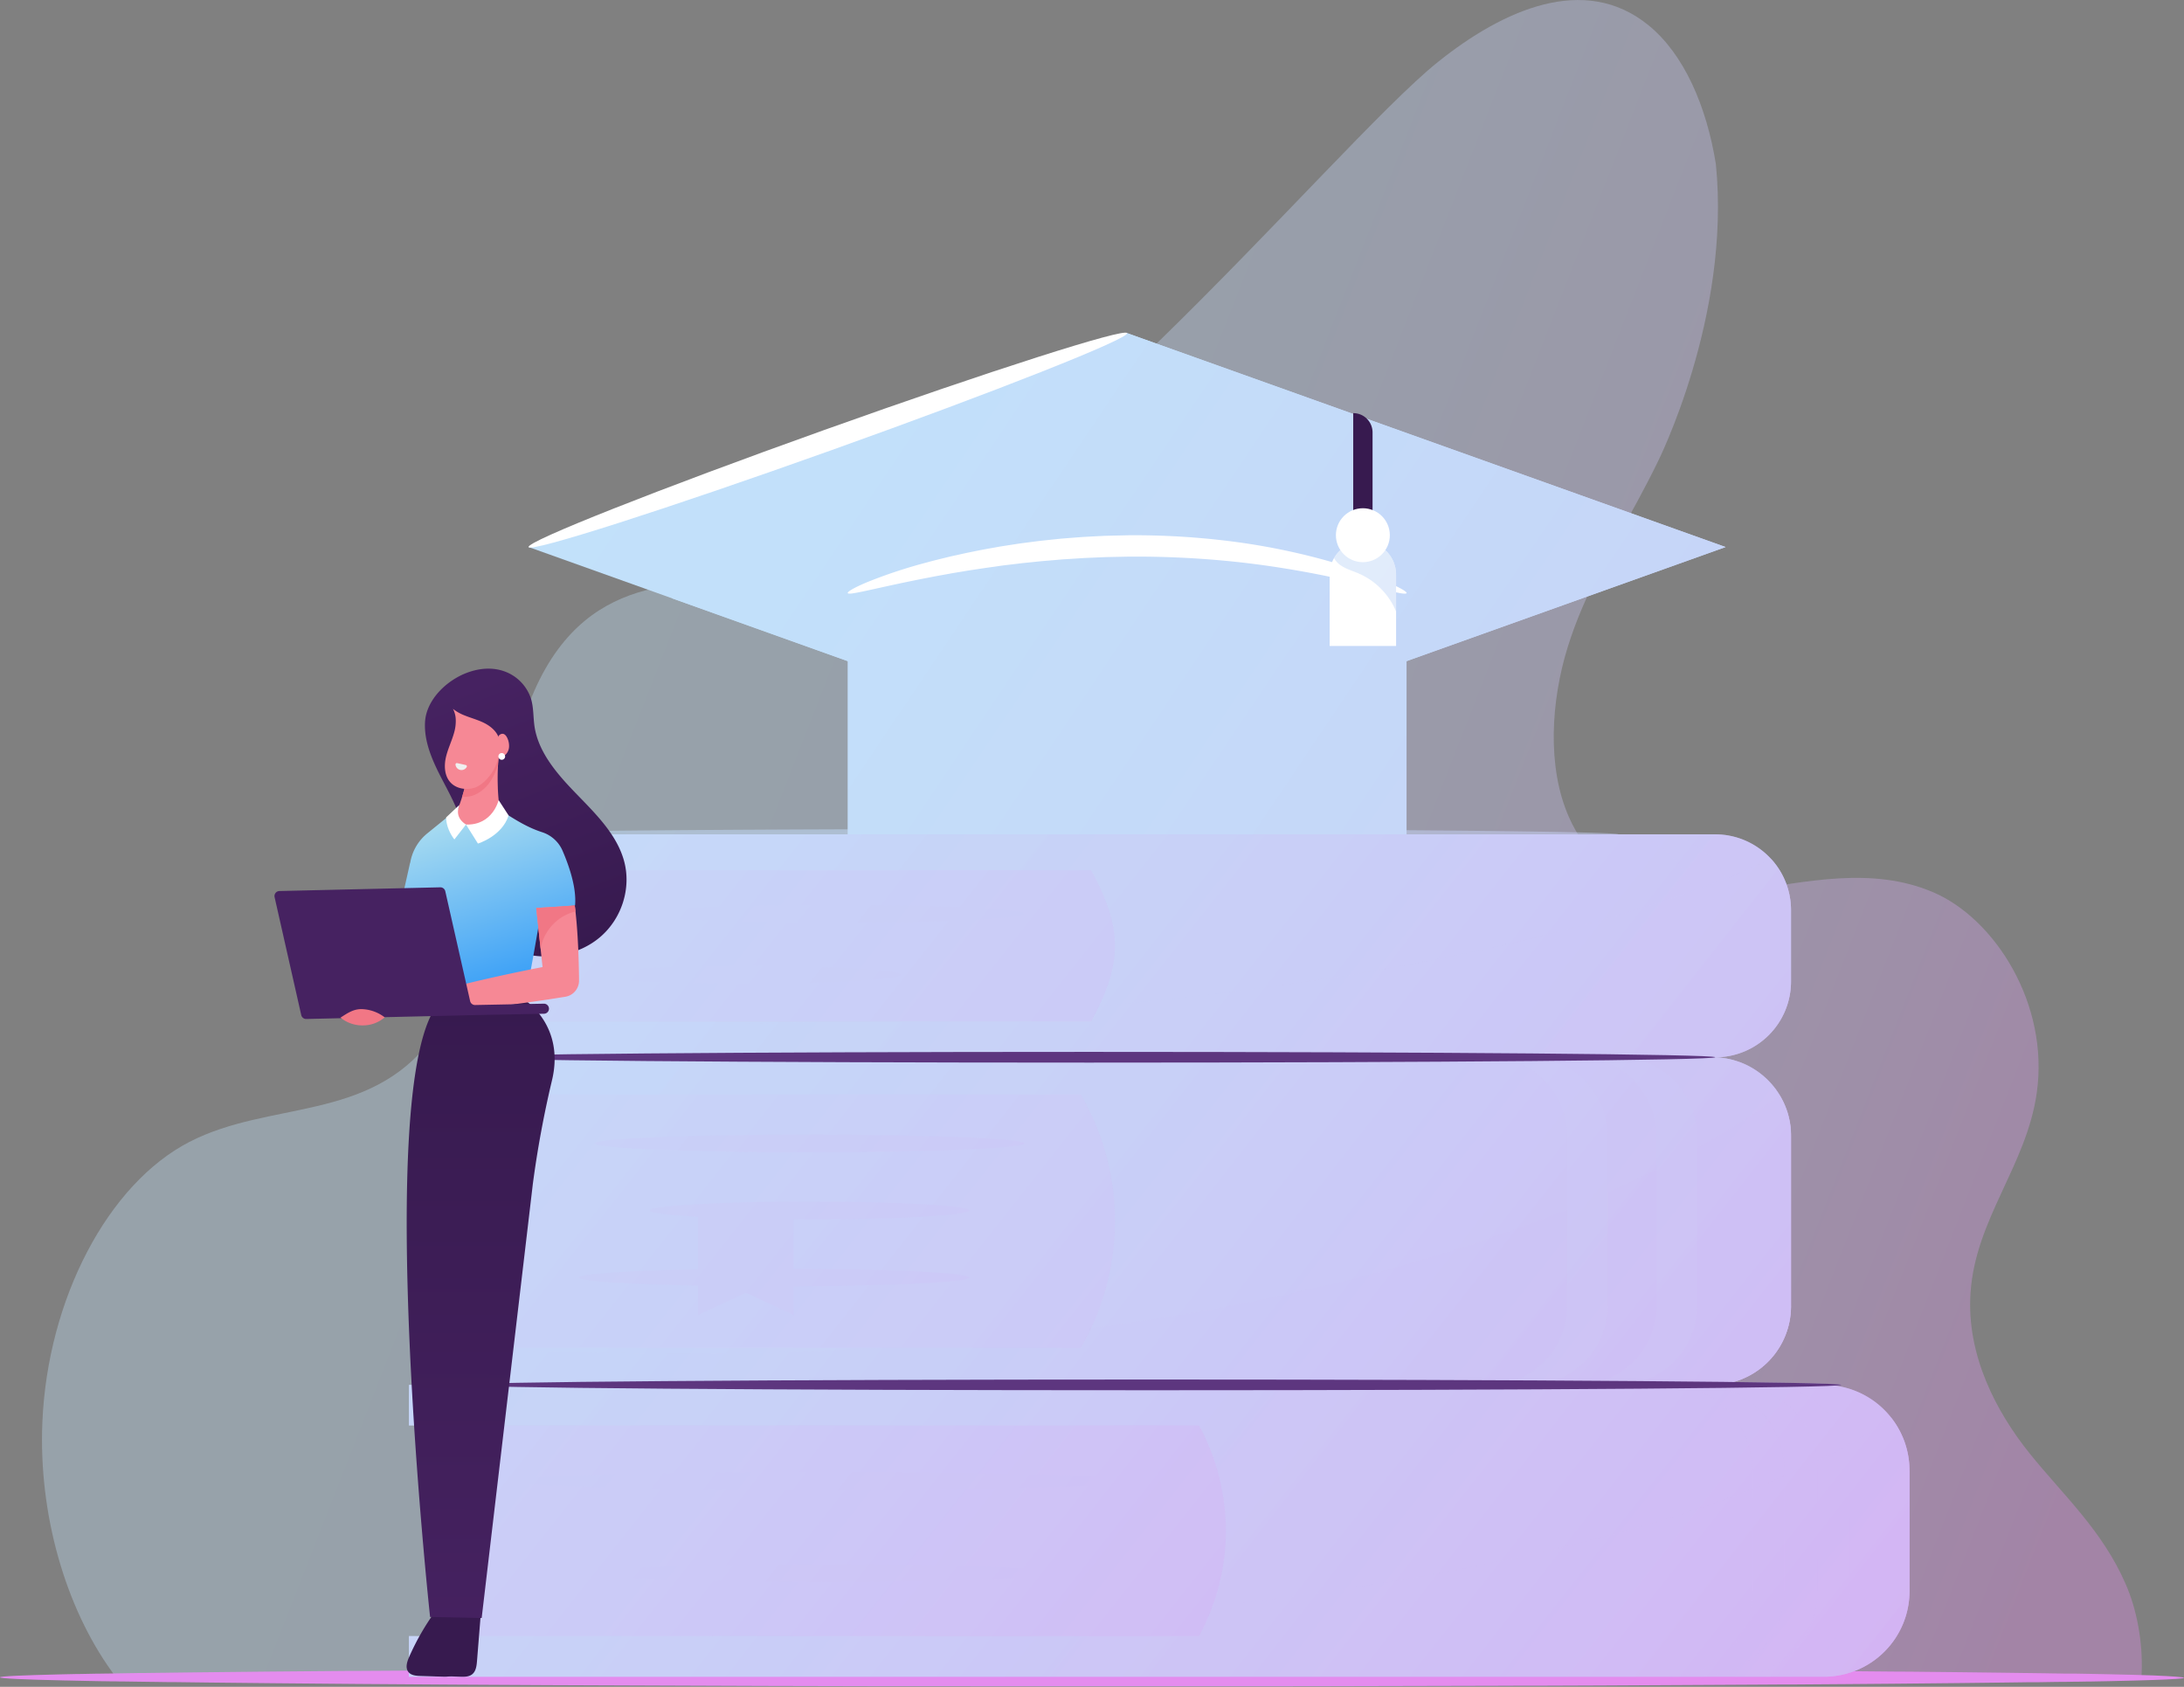 <svg xmlns="http://www.w3.org/2000/svg" xmlns:xlink="http://www.w3.org/1999/xlink" viewBox="0 0 1300 1004"><rect x="0" y="0" width="1300" height="1004" fill="#808080" stroke="none"/><defs><style>.cls-1{isolation:isolate;}.cls-2{opacity:0.35;fill:url(#gradient);}.cls-3{fill:#e48cee;}.cls-4{fill:url(#_ÂÁ_Ï_ÌÌ_È_ËÂÌÚ_18);}.cls-11,.cls-12,.cls-13,.cls-24,.cls-25,.cls-27,.cls-28,.cls-29,.cls-30,.cls-31,.cls-40,.cls-5,.cls-6{opacity:0.5;}.cls-11,.cls-12,.cls-13,.cls-23,.cls-24,.cls-27,.cls-28,.cls-29,.cls-30,.cls-31,.cls-34,.cls-35,.cls-37,.cls-40,.cls-5,.cls-6{mix-blend-mode:multiply;}.cls-5{fill:url(#_ÂÁ_Ï_ÌÌ_È_ËÂÌÚ_18-2);}.cls-6{fill:url(#_ÂÁ_Ï_ÌÌ_È_ËÂÌÚ_18-3);}.cls-14,.cls-7,.cls-9{opacity:0.75;}.cls-14,.cls-25,.cls-7,.cls-9{mix-blend-mode:screen;}.cls-7{fill:url(#_ÂÁ_Ï_ÌÌ_È_ËÂÌÚ_18-4);}.cls-8{fill:url(#_ÂÁ_Ï_ÌÌ_È_ËÂÌÚ_18-5);}.cls-9{fill:url(#_ÂÁ_Ï_ÌÌ_È_ËÂÌÚ_18-6);}.cls-10{fill:url(#_ÂÁ_Ï_ÌÌ_È_ËÂÌÚ_18-7);}.cls-11{fill:url(#_ÂÁ_Ï_ÌÌ_È_ËÂÌÚ_18-8);}.cls-12{fill:url(#_ÂÁ_Ï_ÌÌ_È_ËÂÌÚ_18-9);}.cls-13{fill:url(#_ÂÁ_Ï_ÌÌ_È_ËÂÌÚ_18-10);}.cls-14{fill:url(#_ÂÁ_Ï_ÌÌ_È_ËÂÌÚ_18-11);}.cls-15{fill:url(#_ÂÁ_Ï_ÌÌ_È_ËÂÌÚ_18-12);}.cls-16{fill:url(#_ÂÁ_Ï_ÌÌ_È_ËÂÌÚ_18-13);}.cls-17{fill:url(#_ÂÁ_Ï_ÌÌ_È_ËÂÌÚ_18-14);}.cls-18{fill:url(#_ÂÁ_Ï_ÌÌ_È_ËÂÌÚ_18-15);}.cls-19{fill:url(#_ÂÁ_Ï_ÌÌ_È_ËÂÌÚ_18-16);}.cls-20{fill:url(#_ÂÁ_Ï_ÌÌ_È_ËÂÌÚ_18-17);}.cls-21{fill:url(#_ÂÁ_Ï_ÌÌ_È_ËÂÌÚ_18-18);}.cls-22,.cls-23{fill:url(#_ÂÁ_Ï_ÌÌ_È_ËÂÌÚ_18-19);}.cls-24{fill:url(#_ÂÁ_Ï_ÌÌ_È_ËÂÌÚ_18-21);}.cls-26{fill:url(#_ÂÁ_Ï_ÌÌ_È_ËÂÌÚ_18-22);}.cls-27{fill:url(#_ÂÁ_Ï_ÌÌ_È_ËÂÌÚ_18-23);}.cls-28{fill:url(#_ÂÁ_Ï_ÌÌ_È_ËÂÌÚ_18-24);}.cls-29{fill:url(#_ÂÁ_Ï_ÌÌ_È_ËÂÌÚ_18-25);}.cls-30{fill:url(#_ÂÁ_Ï_ÌÌ_È_ËÂÌÚ_18-26);}.cls-31{fill:url(#gradient-2);}.cls-32{fill:#5d367f;}.cls-33,.cls-34{fill:url(#gradient-3);}.cls-35{fill:url(#gradient-5);}.cls-36,.cls-37{fill:url(#gradient-6);}.cls-38{fill:#fff;}.cls-39{fill:#371a4f;}.cls-40{fill:url(#gradient-8);}.cls-41{fill:url(#_ÂÁ_Ï_ÌÌ_È_ËÂÌÚ_25);}.cls-42{fill:url(#_ÂÁ_Ï_ÌÌ_È_ËÂÌÚ_25-2);}.cls-43{fill:url(#_ÂÁ_Ï_ÌÌ_È_ËÂÌÚ_7);}.cls-44{fill:#f68895;}.cls-45{fill:#f17785;}.cls-46{fill:#efefef;}.cls-47{fill:#462261;}</style><linearGradient id="gradient" x1="1270.27" y1="796.23" x2="97.36" y2="337.26" gradientUnits="userSpaceOnUse"><stop offset="0" stop-color="#e48cee"/><stop offset="0.02" stop-color="#e290ef"/><stop offset="0.18" stop-color="#d6aef3"/><stop offset="0.35" stop-color="#cdc5f6"/><stop offset="0.54" stop-color="#c6d6f8"/><stop offset="0.74" stop-color="#c2e0fa"/><stop offset="1" stop-color="#c1e3fa"/></linearGradient><linearGradient id="_ÂÁ_Ï_ÌÌ_È_ËÂÌÚ_18" x1="1403.07" y1="1487.63" x2="-187.78" y2="230.81" gradientUnits="userSpaceOnUse"><stop offset="0" stop-color="#e48cee"/><stop offset="0.28" stop-color="#d6aff3"/><stop offset="0.57" stop-color="#cbcbf7"/><stop offset="0.82" stop-color="#c4ddf9"/><stop offset="1" stop-color="#c1e3fa"/></linearGradient><linearGradient id="_ÂÁ_Ï_ÌÌ_È_ËÂÌÚ_18-2" x1="1547.59" y1="1304.7" x2="-43.26" y2="47.88" xlink:href="#_ÂÁ_Ï_ÌÌ_È_ËÂÌÚ_18"/><linearGradient id="_ÂÁ_Ï_ÌÌ_È_ËÂÌÚ_18-3" x1="1532.63" y1="1323.64" x2="-58.23" y2="66.83" xlink:href="#_ÂÁ_Ï_ÌÌ_È_ËÂÌÚ_18"/><linearGradient id="_ÂÁ_Ï_ÌÌ_È_ËÂÌÚ_18-4" x1="1334.41" y1="1574.54" x2="-256.44" y2="317.72" xlink:href="#_ÂÁ_Ï_ÌÌ_È_ËÂÌÚ_18"/><linearGradient id="_ÂÁ_Ï_ÌÌ_È_ËÂÌÚ_18-5" x1="1565.83" y1="1281.61" x2="-25.02" y2="24.79" xlink:href="#_ÂÁ_Ï_ÌÌ_È_ËÂÌÚ_18"/><linearGradient id="_ÂÁ_Ï_ÌÌ_È_ËÂÌÚ_18-6" x1="1496.95" y1="1368.8" x2="-93.9" y2="111.98" xlink:href="#_ÂÁ_Ï_ÌÌ_È_ËÂÌÚ_18"/><linearGradient id="_ÂÁ_Ï_ÌÌ_È_ËÂÌÚ_18-7" x1="1259.76" y1="1525.33" x2="-331.1" y2="268.51" gradientTransform="translate(301.98 -81.63)" xlink:href="#_ÂÁ_Ï_ÌÌ_È_ËÂÌÚ_18"/><linearGradient id="_ÂÁ_Ï_ÌÌ_È_ËÂÌÚ_18-8" x1="1459.79" y1="1415.83" x2="-131.06" y2="159.02" xlink:href="#_ÂÁ_Ï_ÌÌ_È_ËÂÌÚ_18"/><linearGradient id="_ÂÁ_Ï_ÌÌ_È_ËÂÌÚ_18-9" x1="1592.43" y1="1247.95" x2="1.57" y2="-8.87" xlink:href="#_ÂÁ_Ï_ÌÌ_È_ËÂÌÚ_18"/><linearGradient id="_ÂÁ_Ï_ÌÌ_È_ËÂÌÚ_18-10" x1="1618.05" y1="1215.52" x2="27.2" y2="-41.3" xlink:href="#_ÂÁ_Ï_ÌÌ_È_ËÂÌÚ_18"/><linearGradient id="_ÂÁ_Ï_ÌÌ_È_ËÂÌÚ_18-11" x1="1190.08" y1="1613.52" x2="-400.77" y2="356.7" gradientTransform="translate(301.98 -81.63)" xlink:href="#_ÂÁ_Ï_ÌÌ_È_ËÂÌÚ_18"/><linearGradient id="_ÂÁ_Ï_ÌÌ_È_ËÂÌÚ_18-12" x1="1347.18" y1="1558.38" x2="-243.68" y2="301.56" xlink:href="#_ÂÁ_Ï_ÌÌ_È_ËÂÌÚ_18"/><linearGradient id="_ÂÁ_Ï_ÌÌ_È_ËÂÌÚ_18-13" x1="1441.62" y1="1438.83" x2="-149.22" y2="182.02" xlink:href="#_ÂÁ_Ï_ÌÌ_È_ËÂÌÚ_18"/><linearGradient id="_ÂÁ_Ï_ÌÌ_È_ËÂÌÚ_18-14" x1="1513.6" y1="1347.73" x2="-77.26" y2="90.9" xlink:href="#_ÂÁ_Ï_ÌÌ_È_ËÂÌÚ_18"/><linearGradient id="_ÂÁ_Ï_ÌÌ_È_ËÂÌÚ_18-15" x1="1476.27" y1="1394.97" x2="-114.58" y2="138.15" xlink:href="#_ÂÁ_Ï_ÌÌ_È_ËÂÌÚ_18"/><linearGradient id="_ÂÁ_Ï_ÌÌ_È_ËÂÌÚ_18-16" x1="1422.21" y1="1463.4" x2="-168.64" y2="206.58" xlink:href="#_ÂÁ_Ï_ÌÌ_È_ËÂÌÚ_18"/><linearGradient id="_ÂÁ_Ï_ÌÌ_È_ËÂÌÚ_18-17" x1="1394.7" y1="1498.22" x2="-196.15" y2="241.4" xlink:href="#_ÂÁ_Ï_ÌÌ_È_ËÂÌÚ_18"/><linearGradient id="_ÂÁ_Ï_ÌÌ_È_ËÂÌÚ_18-18" x1="1320.53" y1="1592.11" x2="-270.33" y2="335.29" xlink:href="#_ÂÁ_Ï_ÌÌ_È_ËÂÌÚ_18"/><linearGradient id="_ÂÁ_Ï_ÌÌ_È_ËÂÌÚ_18-19" x1="1392.53" y1="1500.97" x2="-198.32" y2="244.16" xlink:href="#_ÂÁ_Ï_ÌÌ_È_ËÂÌÚ_18"/><linearGradient id="_ÂÁ_Ï_ÌÌ_È_ËÂÌÚ_18-21" x1="1565.65" y1="1281.84" x2="-25.2" y2="25.03" xlink:href="#_ÂÁ_Ï_ÌÌ_È_ËÂÌÚ_18"/><linearGradient id="_ÂÁ_Ï_ÌÌ_È_ËÂÌÚ_18-22" x1="1691.23" y1="1122.88" x2="100.38" y2="-133.94" xlink:href="#_ÂÁ_Ï_ÌÌ_È_ËÂÌÚ_18"/><linearGradient id="_ÂÁ_Ï_ÌÌ_È_ËÂÌÚ_18-23" x1="1443.6" y1="1436.33" x2="-147.25" y2="179.52" xlink:href="#_ÂÁ_Ï_ÌÌ_È_ËÂÌÚ_18"/><linearGradient id="_ÂÁ_Ï_ÌÌ_È_ËÂÌÚ_18-24" x1="1582.05" y1="1261.08" x2="-8.81" y2="4.26" xlink:href="#_ÂÁ_Ï_ÌÌ_È_ËÂÌÚ_18"/><linearGradient id="_ÂÁ_Ï_ÌÌ_È_ËÂÌÚ_18-25" x1="1617.1" y1="1216.72" x2="26.24" y2="-40.1" xlink:href="#_ÂÁ_Ï_ÌÌ_È_ËÂÌÚ_18"/><linearGradient id="_ÂÁ_Ï_ÌÌ_È_ËÂÌÚ_18-26" x1="1402.61" y1="1488.21" x2="-188.24" y2="231.39" xlink:href="#_ÂÁ_Ï_ÌÌ_È_ËÂÌÚ_18"/><linearGradient id="gradient-2" x1="1551.45" y1="1460.25" x2="-186.18" y2="101.12" xlink:href="#gradient"/><linearGradient id="gradient-3" x1="1853.11" y1="1119.84" x2="70.76" y2="-77.57" xlink:href="#gradient"/><linearGradient id="gradient-5" x1="1859.3" y1="1110.63" x2="76.95" y2="-86.78" xlink:href="#gradient"/><linearGradient id="gradient-6" x1="1807.19" y1="1188.2" x2="24.84" y2="-9.21" xlink:href="#gradient"/><linearGradient id="gradient-8" x1="1892.66" y1="1060.97" x2="110.31" y2="-136.44" xlink:href="#gradient"/><linearGradient id="_ÂÁ_Ï_ÌÌ_È_ËÂÌÚ_25" x1="291.45" y1="670.6" x2="299.04" y2="1062.82" gradientTransform="translate(8.31 -78.81) rotate(1.16)" gradientUnits="userSpaceOnUse"><stop offset="0" stop-color="#371a4f"/><stop offset="1" stop-color="#462261"/></linearGradient><linearGradient id="_ÂÁ_Ï_ÌÌ_È_ËÂÌÚ_25-2" x1="41.72" y1="936.27" x2="-33.42" y2="784.38" gradientTransform="matrix(1, 0.09, -0.09, 1, 383.72, -373.7)" xlink:href="#_ÂÁ_Ï_ÌÌ_È_ËÂÌÚ_25"/><linearGradient id="_ÂÁ_Ï_ÌÌ_È_ËÂÌÚ_7" x1="319.37" y1="674.59" x2="278.03" y2="554.77" gradientTransform="translate(8.31 -78.81) rotate(1.16)" gradientUnits="userSpaceOnUse"><stop offset="0" stop-color="#2795f8"/><stop offset="1" stop-color="#abddf0"/></linearGradient></defs><g class="cls-1"><g id="Calque_2" data-name="Calque 2"><g id="_Layer_" data-name="&lt;Layer&gt;"><path class="cls-2" d="M1265.24,942.74c-13.91-31.91-37.09-52.77-57-77.5s-37.9-58.65-35.29-96c3.06-43.91,33.2-75.37,39.39-118.61,7.63-53.19-25.09-103.93-61.6-119.54s-75.62-6.17-113.55-.7c-37.77,5.45-83.14,1.69-103.33-44.11-13.12-29.76-10.66-69.12-.66-101.25s26.52-59.06,41.59-86.9c4-7.45,8-15.05,11.78-22.82,0,0,43.91-86.84,34.79-177.61-5.49-34.31-18.92-65.49-40.18-82.72C943-16.07,894.38,6.1,856,36.82,793.05,87.15,594.6,331.76,487,344,433.35,350,371.4,333.67,332.29,386.28,288,445.79,301.48,560,256.75,618.78c-37.27,49-96.26,36.29-143.95,60.87-48.55,25-84.48,93.5-87.58,166.89C22.91,901.4,39,956.68,66.58,994.93c.68,1,1.37,1.88,2.07,2.81l8.74.11,1,0,3.7,0,2.73,0q2.81,0,5.7.06l10.81.11,5,0h.51l9.94.1h3.56l6.08.05,14,.12q17.24.13,36.54.26,20.58.13,43.36.26l7,0c67.47.36,148.1.63,237.14.8l66.89.1,11,0h23.64l52.95,0h58.08l76.85,0,39.47,0c33.62,0,66.24-.1,97.63-.17l15.81,0,10.93,0,17.65-.05,17.66,0c32.69-.09,63.7-.21,92.71-.33l13-.06,6.31,0,31.17-.16,23.76-.14,6.73,0q18.68-.11,35.59-.23l27.35-.22,7.5-.07,5.44-.05,2.49,0,2.92,0c2.82,0,5.57,0,8.27-.09l5.06,0h.34l1.69,0,3.3,0,3,0,1.43,0,4.92-.06,1.84,0,12-.16c10-.14,18.29-.29,24.9-.45,0-.57.05-1.15.07-1.73C1275.52,977.43,1272,958.15,1265.24,942.74Z"/><path class="cls-3" d="M1300,998.65c0,.45-6.41.89-18.5,1.3-6.73.24-15.23.46-25.38.68l-12.25.24-1.88,0-5,.09-1.47,0-3.07.05-3.36.06-1.73,0H1227c-1.69,0-3.41.05-5.16.06-2.74.06-5.55.09-8.42.14l-3,0c-.84,0-1.69,0-2.54,0l-5.54.08-7.65.1-27.89.33-36.28.36-6.86.06-24.22.2-31.77.23-6.44,0-13.24.08c-29.58.2-61.19.37-94.52.51l-18,.07-18,.07-11.15,0-16.12.06c-32,.1-65.26.18-99.53.24q-19.89,0-40.24.06-38.48,0-78.34,0H612.91q-27.3,0-54-.05H543.31l-8.48,0-11.24,0q-34.8-.06-68.2-.16c-90.77-.25-173-.66-241.76-1.19l-7.17-.06q-23.21-.18-44.2-.39l-37.26-.39-14.26-.18-6.2-.08h-2l-1.66,0-10.12-.15-.53,0c-1.72,0-3.42,0-5.1-.07l-11-.16c-2,0-3.9,0-5.8-.09l-2.79,0-3.77-.07c-.35,0-.71,0-1.06,0l-8.91-.17-2.73-.06-9.56-.21-.56,0c-25.22-.57-39-1.2-39-1.86s12.53-1.21,35.6-1.77l9.5-.21,1.2,0,3.4-.06q3.64-.09,7.55-.15l1.59,0,3.91-.07h.85c2.73,0,5.54-.11,8.44-.14l11.07-.18,2.81,0h.23c3.24,0,6.57-.07,10-.13h1.08l7.29-.11h.12l14-.17q18.72-.23,40-.42c15.9-.16,32.81-.31,50.63-.43l5.46,0c68.78-.51,150.9-.9,241.54-1.12q33.24-.09,68-.14h11.24q38.57-.06,78.6-.07h56.64q39.35,0,77.44.07l39.92.07c36.75.08,72.34.17,106.49.29,4.3,0,8.58,0,12.84.05l11.3,0,27.33.12h5.39l4.79,0c31.72.15,61.86.32,90.16.51l16.11.1,10,.07,35.67.29,18.59.17L1137,995l29.36.31q13.51.15,25.83.31l14.07.19h.52c3.64.06,7.2.1,10.65.14h0c1.28,0,2.55.06,3.81.07s2.55.05,3.8.05l3.51.06,2.46,0,2.86,0h.4l3.63.06,5.34.1,3.56.07,7.17.14c11.12.23,20.36.48,27.58.72C1293.62,997.77,1300,998.21,1300,998.65Z"/><path class="cls-4" d="M1136.63,875.32V947a51,51,0,0,1-51,51H243.4V973.84h32.31V848.44H243.4V824.3h842.2a51,51,0,0,1,51,51Z"/><path class="cls-5" d="M1101.09,875.32V947a51,51,0,0,1-51,51h-19a51,51,0,0,0,51-51V875.32a51,51,0,0,0-51-51h19A51,51,0,0,1,1101.09,875.32Z"/><path class="cls-6" d="M1062.15,875.32V947a51,51,0,0,1-51,51h-19a51,51,0,0,0,51-51V875.32a51,51,0,0,0-51-51h19A51,51,0,0,1,1062.15,875.32Z"/><path class="cls-7" d="M713.69,848.45h0a130.91,130.91,0,0,1,0,125.39h-438V848.45Z"/><path class="cls-8" d="M1066.08,541.76v42.38a45.14,45.14,0,0,1-45.14,45.14H275.71V607.91H304.3V518H275.71V496.61h745.23a45.12,45.12,0,0,1,45.14,45.15Z"/><path class="cls-9" d="M649.52,518h0c18.86,34.57,18.86,55.35,0,89.93H304.31V518Z"/><path class="cls-10" d="M1019.25,629.29H273.06v22.16h29.66V802.13H273.06V824.3h746.19a46.83,46.83,0,0,0,46.83-46.83V676.12A46.82,46.82,0,0,0,1019.25,629.29Z"/><path class="cls-11" d="M932.75,676.12V777.47a46.83,46.83,0,0,1-46.83,46.83H273.06V802.13h29.66V651.45H273.06V629.29H885.92A46.83,46.83,0,0,1,932.75,676.12Z"/><path class="cls-12" d="M985.94,676.12V777.47a46.83,46.83,0,0,1-46.83,46.83h-29A46.83,46.83,0,0,0,957,777.47V676.12a46.83,46.83,0,0,0-46.83-46.83h29A46.83,46.83,0,0,1,985.94,676.12Z"/><path class="cls-13" d="M1066.08,676.12V777.47a46.83,46.83,0,0,1-46.83,46.83H963.33a46.84,46.84,0,0,0,46.84-46.83V676.12a46.84,46.84,0,0,0-46.84-46.83h55.92a46.8,46.8,0,0,1,46.83,46.83Z"/><path class="cls-14" d="M643.25,651.45h0a149.23,149.23,0,0,1,0,150.68H302.72V651.45Z"/><path class="cls-15" d="M678.07,881.5c0,2.92-84,5.29-187.67,5.29s-187.68-2.37-187.68-5.29,84-5.29,187.68-5.29S678.07,878.58,678.07,881.5Z"/><path class="cls-16" d="M609.67,680.58c0,2.93-57.23,5.29-127.82,5.29S354,683.51,354,680.58s57.23-5.29,127.83-5.29S609.67,677.66,609.67,680.58Z"/><path class="cls-17" d="M609.67,543.89c0,2.92-50.84,5.29-113.55,5.29s-113.55-2.37-113.55-5.29,50.84-5.29,113.55-5.29S609.67,541,609.67,543.89Z"/><path class="cls-18" d="M535.93,580.22c0,2.92-40.72,5.29-91,5.29s-91-2.37-91-5.29,40.72-5.29,91-5.29S535.93,577.3,535.93,580.22Z"/><ellipse class="cls-19" cx="481.85" cy="720.48" rx="95.05" ry="5.29"/><path class="cls-20" d="M576.9,760.38c0,2.92-52,5.29-116.13,5.29s-116.14-2.37-116.14-5.29,52-5.29,116.14-5.29S576.9,757.46,576.9,760.38Z"/><path class="cls-21" d="M626.77,936.29c0,2.92-61.06,5.28-136.37,5.28S354,939.21,354,936.29,415.08,931,490.4,931,626.77,933.36,626.77,936.29Z"/><polygon class="cls-22" points="415.52 720.48 415.52 782.75 444.01 769.45 472.51 782.75 472.51 720.48 415.52 720.48"/><polygon class="cls-23" points="415.52 720.48 415.52 782.75 444.01 769.45 472.51 782.75 472.51 720.48 415.52 720.48"/><path class="cls-24" d="M1066.08,541.76v42.38a45.14,45.14,0,0,1-45.14,45.14H275.71V607.91c82.73,2.46,157.82,2.23,225.81,0h148c1.72-3.15,3.28-6.17,4.68-9.11,229.1-20.39,350.24-64.41,400.11-87.46A45,45,0,0,1,1066.08,541.76Z"/><g class="cls-25"><path class="cls-26" d="M1031.08,541.75v42.39a45.14,45.14,0,0,1-45.14,45.14H963.33a45.15,45.15,0,0,0,45.15-45.14V541.75a45.16,45.16,0,0,0-45.15-45.15h22.61A45.15,45.15,0,0,1,1031.08,541.75Z"/></g><path class="cls-27" d="M932.75,720v57.45a46.83,46.83,0,0,1-46.83,46.83H273.06V802.13c94.16,5,178.51,4.48,253.85,0H643.25q3.3-5.65,6.07-11.5C772.52,774.47,865.17,747.41,932.75,720Z"/><path class="cls-28" d="M939.11,824.3h-29A46.83,46.83,0,0,0,957,777.47V709.74q15.51-6.9,29-13.66v81.39A46.83,46.83,0,0,1,939.11,824.3Z"/><path class="cls-29" d="M1066.08,676.12V777.47a46.83,46.83,0,0,1-46.83,46.83H963.33a46.84,46.84,0,0,0,46.84-46.83V683.31a479.08,479.08,0,0,0,49.3-31.2A46.6,46.6,0,0,1,1066.08,676.12Z"/><path class="cls-30" d="M1136.63,875.32V947a51,51,0,0,1-51,51H243.4V973.84c66.81,1.21,128.81,1.14,186.34,0h284A130.81,130.81,0,0,0,721.76,956c249.2-27.86,358.82-80.32,404.1-112A50.78,50.78,0,0,1,1136.63,875.32Z"/><path class="cls-31" d="M1125.86,844a50.93,50.93,0,0,0-33.61-19.23c2.47-.15,3.75-.29,3.75-.44,0-.63-23.56-1.22-64.19-1.71a46.85,46.85,0,0,0,34.27-45.12V675.83c0-.59,0-1.18,0-1.76,0-.25,0-.5,0-.74,0-.55-.07-1.09-.12-1.63,0-.16,0-.33,0-.5-.07-.64-.15-1.27-.25-1.9,0-.23-.06-.46-.1-.7-.08-.52-.18-1-.28-1.53l-.09-.51c-.13-.63-.28-1.25-.44-1.88-.05-.21-.11-.43-.17-.65-.13-.48-.26-1-.41-1.45,0-.18-.11-.35-.16-.53-.19-.61-.39-1.2-.61-1.8-.08-.21-.15-.41-.23-.61-.17-.46-.34-.91-.53-1.36-.08-.19-.15-.38-.23-.56-.25-.57-.5-1.14-.77-1.7l-.3-.61-.62-1.21-.33-.62c-.27-.49-.55-1-.84-1.46l-.06-.1-.36-.59c-.23-.37-.47-.74-.72-1.1q-.18-.3-.39-.6c-.33-.49-.67-1-1-1.45l-.42-.55c-.27-.35-.54-.7-.82-1l-.43-.53q-.57-.69-1.17-1.35c-.15-.17-.31-.33-.46-.51l-.93-1-.46-.47c-.42-.42-.85-.83-1.3-1.24l-.51-.45c-.34-.31-.68-.6-1-.89l-.5-.42c-.46-.37-.93-.74-1.41-1.1-.18-.15-.37-.28-.56-.42-.37-.27-.74-.54-1.11-.79l-.52-.36-1.51-1-.61-.37c-.4-.23-.8-.46-1.21-.68-.17-.11-.35-.2-.53-.3-.53-.29-1.06-.56-1.61-.83l-.65-.31-1.28-.58-.54-.24c-.56-.23-1.13-.45-1.7-.66L1035,632c-.45-.16-.91-.31-1.36-.45l-.55-.19c-.59-.18-1.18-.34-1.77-.5l-.72-.18-1.46-.34-.64-.13c-.57-.12-1.15-.22-1.72-.31l-.75-.12-1.57-.19-.67-.08-1.72-.13-.75,0-.37,0,0,0h0a45.15,45.15,0,0,0,45.14-45.16V541.76a45.12,45.12,0,0,0-45.14-45.15H963.33c-.3-1.76-154.11-3.18-343.81-3.18-189.88,0-343.8,1.42-343.81,3.19V518H649.52c18.86,34.57,18.86,55.35,0,89.94H275.71v21.38h-2.66v22.15h370.2a149.2,149.2,0,0,1,0,150.68H273.05V824.3H243.4v24.14H713.69a130.91,130.91,0,0,1,0,125.39H243.4V998h842.2a51,51,0,0,0,51-51V875.32A50.78,50.78,0,0,0,1125.86,844Z"/><path class="cls-32" d="M1020.94,629.28c0,1.77-166.82,3.2-372.61,3.2s-372.62-1.43-372.62-3.2,166.83-3.19,372.62-3.19S1020.94,627.52,1020.94,629.28Z"/><path class="cls-32" d="M1096,824.3c0,1.76-183.63,3.19-410.14,3.19s-410.15-1.43-410.15-3.19,183.63-3.19,410.15-3.19S1096,822.54,1096,824.3Z"/><polygon class="cls-33" points="1027.14 325.61 670.9 452.95 411.12 360.09 314.66 325.61 670.9 198.28 1027.14 325.61"/><polygon class="cls-34" points="1027.14 325.61 670.9 452.95 411.12 360.09 399.69 356 314.66 325.61 670.9 198.28 1027.14 325.61"/><path class="cls-35" d="M1027.14,325.61,670.9,453,411.12,360.09,399.68,356C649.4,353.78,670.9,198.28,670.9,198.28Z"/><path class="cls-36" d="M837.24,353V496.6H504.56V353c45.23-17.14,103.17-27.42,166.34-27.42S792,335.89,837.24,353Z"/><path class="cls-37" d="M837.24,353V496.6H504.56V353c45.23-17.14,103.17-27.42,166.34-27.42S792,335.89,837.24,353Z"/><path class="cls-38" d="M670.9,198.28c1.19,3.32-77.6,34.52-176,69.68s-179.08,61-180.27,57.65,77.6-34.52,176-69.68S669.71,195,670.9,198.28Z"/><path class="cls-38" d="M837.24,353c-.69,1.86-18.78-4-48.49-10.29-14.89-3-32.7-6.1-52.62-8.24a566.79,566.79,0,0,0-65-3.15l-8.62.18-4.27.09-4.23.18-8.38.35-8.23.53-4.07.25c-1.35.08-2.69.22-4,.33l-7.93.66c-2.62.23-5.2.52-7.75.78s-5.09.49-7.58.82l-7.38.88c-2.43.28-4.81.65-7.17,1-4.72.61-9.28,1.35-13.7,2-2.21.32-4.37.73-6.5,1.07s-4.22.68-6.26,1.07c-4.08.74-8,1.42-11.74,2.17-29.92,5.72-48.08,11-48.7,9.35-.32-.82,3.86-3.33,11.87-6.65a293.91,293.91,0,0,1,34.79-11.5c3.73-1.05,7.67-2,11.77-3,2-.52,4.16-1,6.3-1.45s4.32-1,6.55-1.44c4.46-.91,9.08-1.87,13.86-2.69,2.39-.42,4.81-.89,7.28-1.27l7.49-1.16c2.53-.41,5.11-.72,7.71-1.06s5.23-.7,7.9-1l8.09-.85c1.36-.13,2.73-.3,4.11-.41l4.15-.33,8.42-.64,8.58-.45,4.33-.21,4.37-.11,8.83-.2a454.77,454.77,0,0,1,66.62,4.24A402.2,402.2,0,0,1,790.92,334c3.71,1.11,7.23,2.23,10.56,3.28l4.84,1.55c1.56.52,3,1.1,4.49,1.63q4.34,1.6,8,3l3.52,1.38,3.13,1.4C833.37,349.84,837.55,352.21,837.24,353Z"/><path class="cls-39" d="M805.49,245.9v86.59H817V257.37a11.48,11.48,0,0,0-11.48-11.47Z"/><path class="cls-38" d="M831,342v42.5H791.46V342a19.77,19.77,0,0,1,19.77-19.77A19.77,19.77,0,0,1,831,342Z"/><path class="cls-40" d="M831,342v22c-.25-.63-.52-1.25-.8-1.86a42.35,42.35,0,0,0-21.47-20.81c-3.57-1.53-7.39-2.59-10.6-4.77a13.2,13.2,0,0,1-4.06-4.35A19.77,19.77,0,0,1,831,342Z"/><circle class="cls-38" cx="811.23" cy="318.56" r="16.05"/><path class="cls-39" d="M269.77,959.08a147.06,147.06,0,0,0-15.62,27.26c-1.24,2.84-2.32,6.37-.42,8.81,1.6,2.07,4.58,2.33,7.19,2.41L274,998c2.43.08,5.07.09,7-1.4,2.29-1.79,2.7-5,2.93-7.92l2.28-28.34C281.51,959.45,274.44,959.93,269.77,959.08Z"/><path class="cls-39" d="M259.11,959.08a147.06,147.06,0,0,0-15.62,27.26c-1.24,2.84-2.32,6.37-.42,8.81,1.6,2.07,4.58,2.33,7.19,2.41l13.07.4c2.42.08,5.07.09,7-1.4,2.29-1.79,2.7-5,2.93-7.92l2.28-28.34C270.85,959.45,263.78,959.93,259.11,959.08Z"/><path class="cls-41" d="M312.39,595.28s24.14,15.15,16.11,48a615.32,615.32,0,0,0-11.32,61.3L286.71,963.05,256,962.43s-34.2-316.54,4.65-364.68Z"/><path class="cls-42" d="M299.57,399.37a25.76,25.76,0,0,1,16.49,16.49c1.63,5.36,1.29,11,2.11,16.56,2.37,15.75,13.91,28.78,25.33,40.53s23.62,23.9,27.91,39.3c4.48,16.08-1.13,34.22-14,45.34s-32.5,14.72-49,9-29.22-20.47-31.76-36.91c-1.72-11.17.93-22.58-.67-33.76-1.66-11.65-7.78-22.26-13.25-32.84s-10.5-21.94-9.71-33.64C254.25,410.51,279.82,392.85,299.57,399.37Z"/><path class="cls-43" d="M239.58,533.73s3.39,6,17.51,10.6c4.56,19,7.74,38.18,8.27,57.5,17.21,1.8,30.91-.26,47-6.55,3.81-18,6.87-36.25,10-54.47L342.29,539c1-10.69-3.7-24-7.45-32.66a19.89,19.89,0,0,0-12.13-11c-7.92-2.56-14.4-6.4-22.63-11.67a130.36,130.36,0,0,1-15.38-11.53,79.33,79.33,0,0,1-17.17,13.4c-.3.19-.6.36-.91.53h0L254.39,496a28.53,28.53,0,0,0-10.23,17.64l-.06-.09Z"/><path class="cls-44" d="M270.18,487.32a20.63,20.63,0,0,0,14.47,4c5.07-.57,9.36-3.29,13.12-7.29a136.79,136.79,0,0,1-1.45-15.14c0-.13,0-.24,0-.36q-.22-5.92.06-11.87c0-.4,0-.8.07-1.2,0,0,0-.11,0-.16,0-.57.07-1.15.11-1.73.1-1.42.23-2.82.36-4.23.06-.61.12-1.22.2-1.83a42.65,42.65,0,0,1-4.89-11.69,46.7,46.7,0,0,0-11.55,8.95c-.22,2.83-.52,5.62-.92,8.4-.06.5-.13,1-.2,1.53a127.66,127.66,0,0,1-2.74,13.45,1.83,1.83,0,0,0-.06.25l-.17.6q-.63,2.4-1.35,4.76l-.15.47A119,119,0,0,1,270.18,487.32Z"/><path class="cls-45" d="M275.09,474.23a15.56,15.56,0,0,0,8.27-1.48,22.54,22.54,0,0,0,9.17-8.71,42.62,42.62,0,0,0,3.92-8.74c0-.57.07-1.15.11-1.73.1-1.42.23-2.82.36-4.23.06-.61.12-1.22.2-1.83a42.65,42.65,0,0,1-4.89-11.69,46.7,46.7,0,0,0-11.55,8.95c-.22,2.83-.52,5.62-.92,8.4-.06.5-.13,1-.2,1.53a127.66,127.66,0,0,1-2.74,13.45,1.83,1.83,0,0,0-.06.25l-.17.6q-.63,2.4-1.35,4.76Z"/><path class="cls-44" d="M297,448.71c0,.1,0,.21-.05.33a27.39,27.39,0,0,1-7.77,15.29,19.12,19.12,0,0,1-5.6,4.13c-5.23,2.1-11.88,1.31-15.6-2.92-3.44-3.92-3.72-9.75-2.55-14.83s3.57-9.8,4.93-14.83a24.67,24.67,0,0,0,.91-7.88,14.51,14.51,0,0,0-1.65-6.08,26.41,26.41,0,0,0,6.61,3.78c4,1.66,8.31,2.74,12.19,4.73s7.48,5.12,8.68,9.32C297.9,442.65,297.5,445.74,297,448.71Z"/><path class="cls-44" d="M296,441.91a8.75,8.75,0,0,1,.51-3.3,2.93,2.93,0,0,1,2.56-1.86c1.43,0,2.42,1.43,3,2.75a11,11,0,0,1,.93,5.21,7,7,0,0,1-2.3,4.69,5.2,5.2,0,0,1-5,1.05C296.11,447.88,295.9,444.52,296,441.91Z"/><path class="cls-38" d="M300.66,450.23a2,2,0,1,1-2-2A2,2,0,0,1,300.66,450.23Z"/><path class="cls-46" d="M277.26,455.35a.82.82,0,0,1,.54,1.2,3.58,3.58,0,0,1-6.67-1.48.82.82,0,0,1,1-.86Z"/><path class="cls-44" d="M230.83,601.4c.37,2.15,11.28,2.34,28.67,1.16s41.22-3.79,67.37-7.76l9.6-1.52h0a9.71,9.71,0,0,0,8.19-9.7v-1.25c-.16-12.15-.61-23.59-1.52-33.89q-.27-3-.59-5.94-.19-1.8-.42-3.54l-22.94,1.49,2.6,24.3,1.16,10.85c-25.74,5-48.84,10.46-65.5,15.1S230.45,599.23,230.83,601.4Z"/><path class="cls-45" d="M319.18,540.45l2.6,24.3a27.85,27.85,0,0,1,20.76-22.25q-.19-1.8-.42-3.54Z"/><path class="cls-47" d="M265.05,530.47l14.79,65.39a3,3,0,0,0,3,2.34l40.86-.8a3,3,0,0,1,3.07,2.93h0a3,3,0,0,1-2.93,3.06l-42.1.82-3.64.09-95.79,2.21a3,3,0,0,1-3-2.33L163.45,534a3,3,0,0,1,2.85-3.65l95.76-2.21A3,3,0,0,1,265.05,530.47Z"/><path class="cls-38" d="M296.81,476.23s-3.51,15.1-19.42,14.54l7.1,11.33s14.35-4.35,18.25-16.74Z"/><path class="cls-38" d="M265.56,486.52c.05,7.31,4.91,13.11,4.91,13.11l6.92-8.86c-4.72-3-5.1-6.67-4.64-9.13a12.09,12.09,0,0,1,.72-2.56Z"/><path class="cls-45" d="M202.69,605.7A20.43,20.43,0,0,0,216,610.33,19.92,19.92,0,0,0,229,605.54a23.7,23.7,0,0,0-13.47-4.9C210.42,600.47,206.68,603.12,202.69,605.7Z"/></g></g></g></svg>